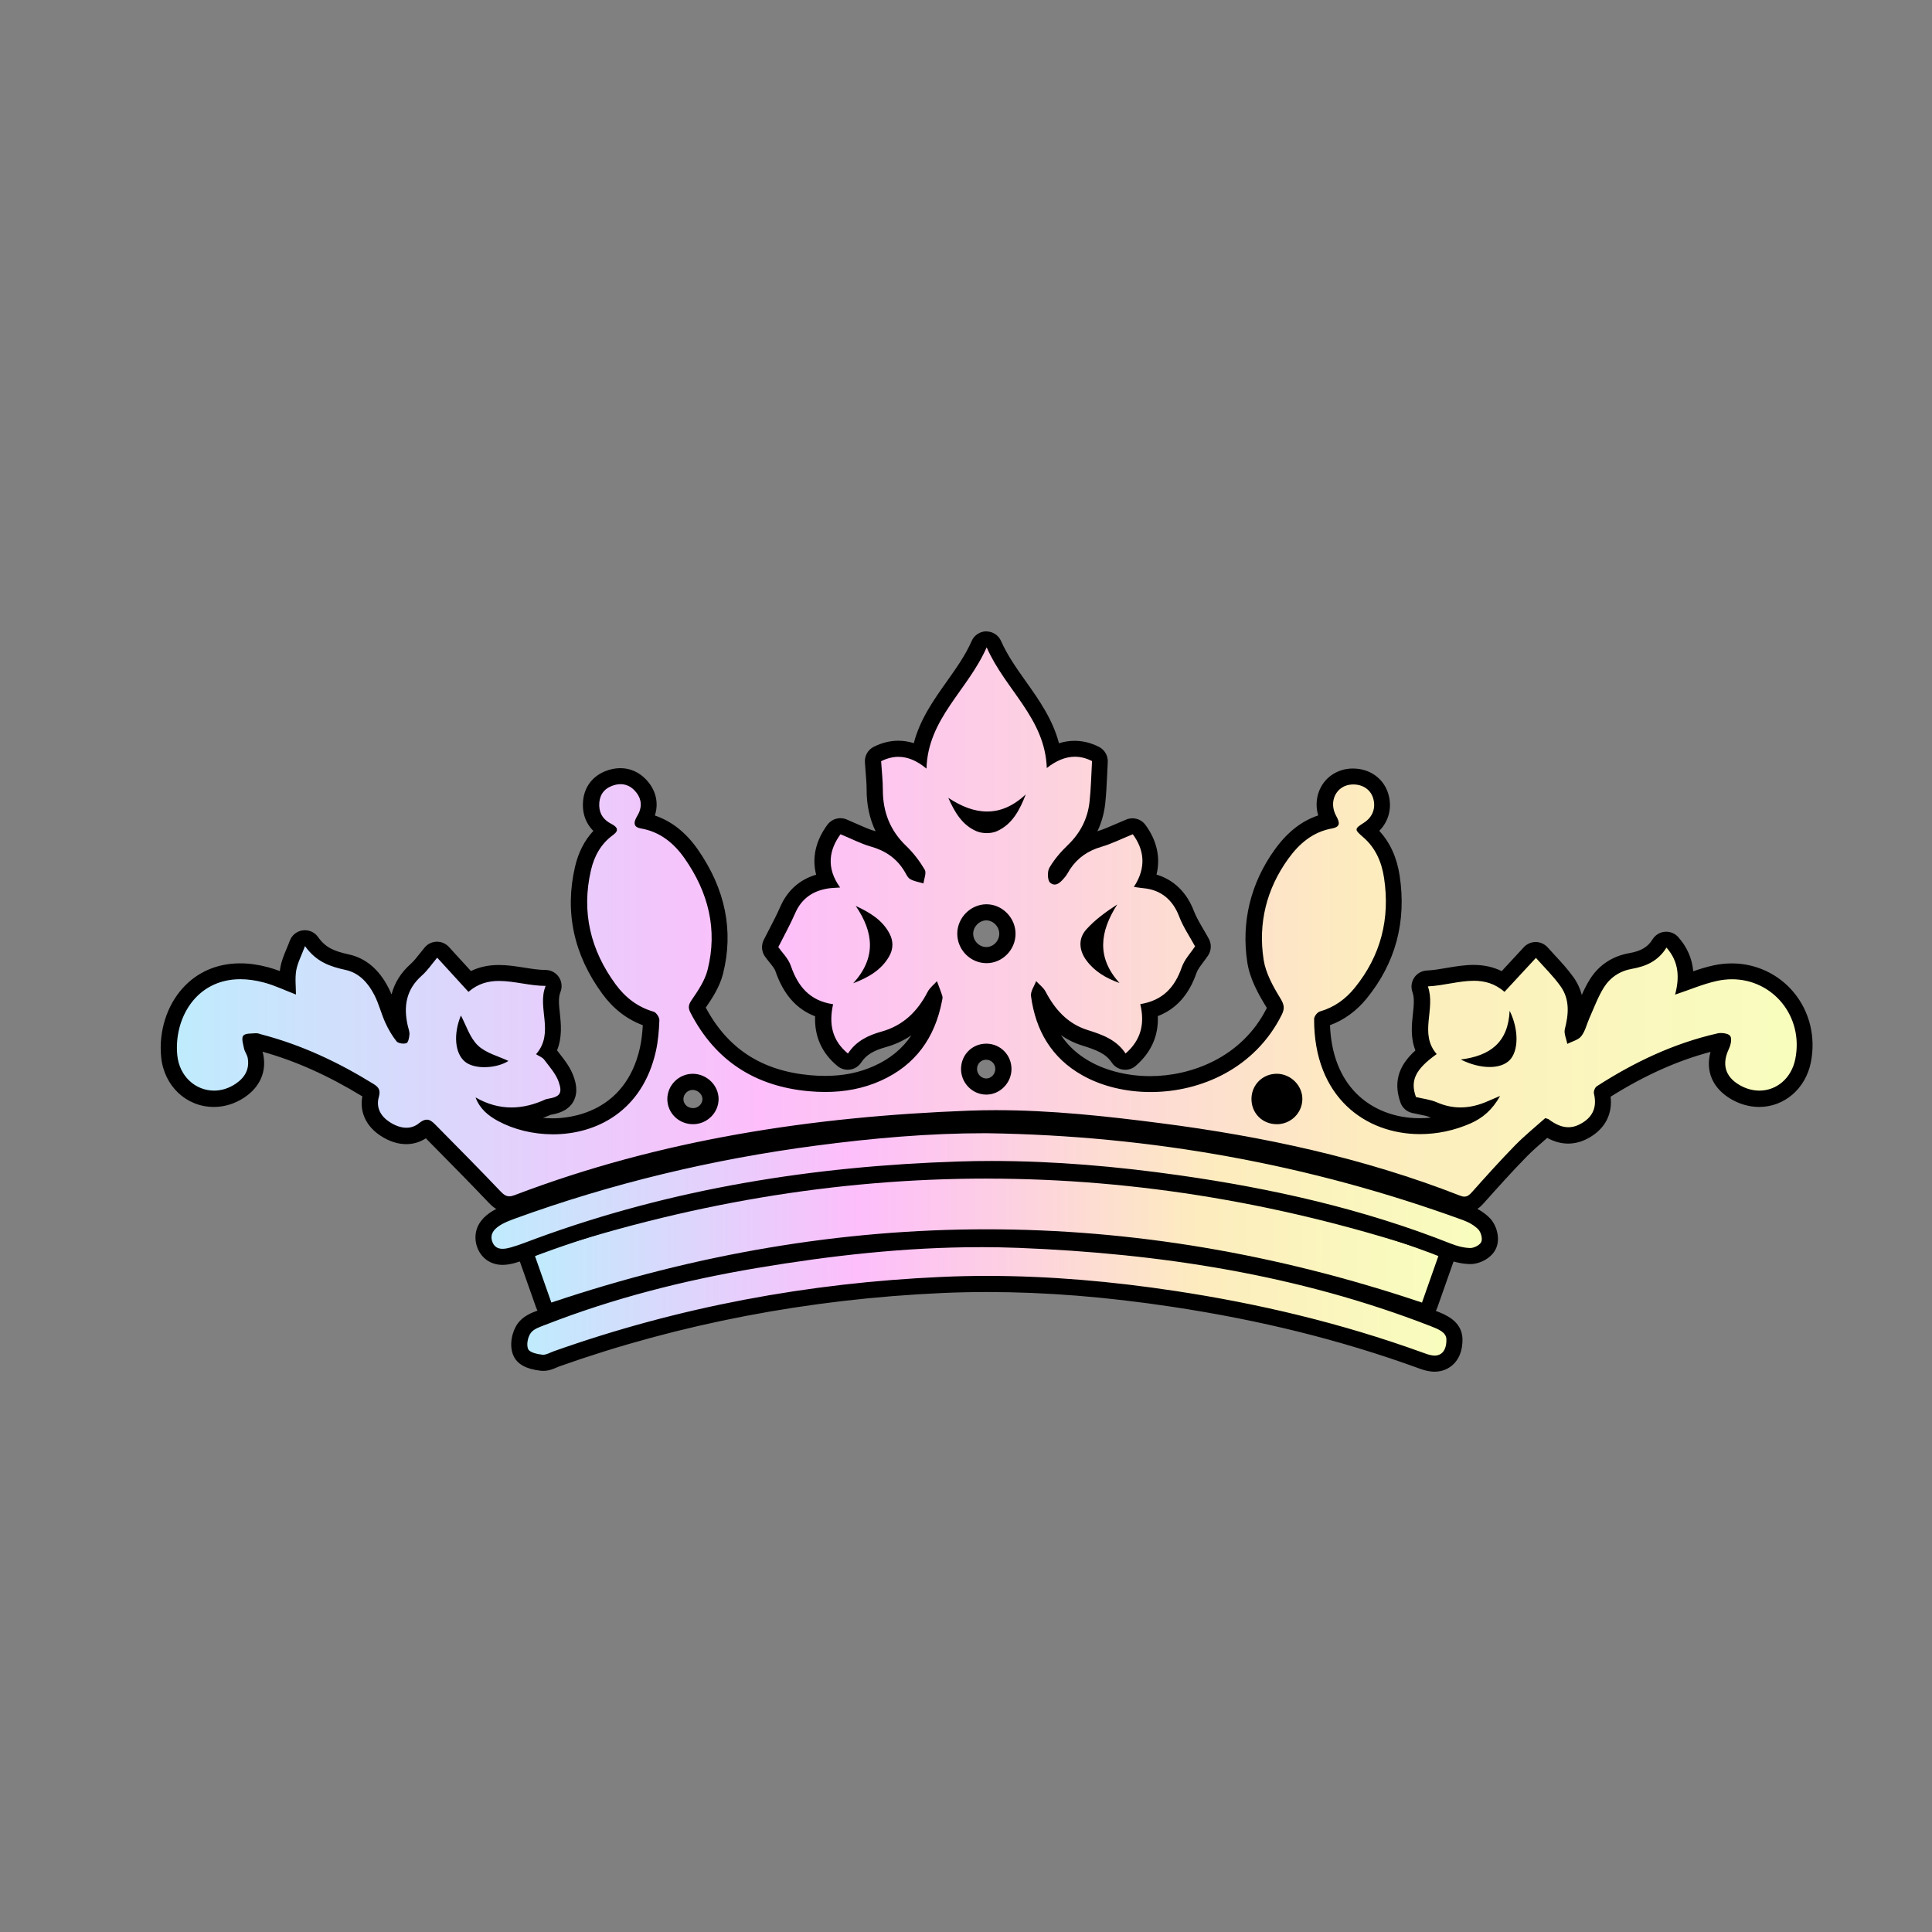 <?xml version="1.0" encoding="UTF-8"?><svg id="Layer_1" xmlns="http://www.w3.org/2000/svg" xmlns:xlink="http://www.w3.org/1999/xlink" viewBox="0 0 600 600"><rect x="0" y="0" width="600" height="600" fill="#808080" stroke="none"/><defs><style>.cls-1{fill:url(#linear-gradient-2);}.cls-2{fill:url(#linear-gradient-3);}.cls-3{fill:url(#linear-gradient);}.cls-4{fill:url(#linear-gradient-4);}</style><linearGradient id="linear-gradient" x1="52.48" y1="286.35" x2="560.49" y2="286.35" gradientUnits="userSpaceOnUse"><stop offset="0" stop-color="#beecfd"/><stop offset=".36" stop-color="#fdbefb"/><stop offset=".51" stop-color="#fdcee4"/><stop offset=".73" stop-color="#fdecbe"/><stop offset="1" stop-color="#f8febe"/></linearGradient><linearGradient id="linear-gradient-2" x1="163.49" y1="385.28" x2="449.35" y2="385.28" xlink:href="#linear-gradient"/><linearGradient id="linear-gradient-3" x1="161.28" y1="404.14" x2="451.7" y2="404.14" xlink:href="#linear-gradient"/><linearGradient id="linear-gradient-4" x1="150.15" y1="369.89" x2="462.7" y2="369.89" xlink:href="#linear-gradient"/></defs><g><path class="cls-3" d="m454.81,374.15c-.72,0-1.47-.16-2.29-.48-26.8-10.49-57.02-17.8-92.39-22.35-16.2-2.09-33.57-4.02-50.84-4.02-2.83,0-5.64.05-8.36.15-53.68,2.03-99.54,10.56-140.18,26.07-.92.35-1.75.52-2.54.52-2.07,0-3.45-1.15-4.64-2.4-5.4-5.68-11.01-11.37-16.43-16.86l-3.76-3.81c-.49-.5-.74-.66-.84-.72-.1.04-.35.15-.78.5-1.62,1.33-3.48,2-5.53,2s-4.31-.72-6.53-2.14c-3.99-2.57-5.62-6.42-4.45-10.58.14-.5.13-.72.13-.76,0,0,0,0,0,0-.02,0-.17-.17-.67-.47-11.62-7.18-22.74-12.11-34-15.07-.2-.05-.41-.12-.61-.18-.14-.05-.35-.11-.46-.13-.33.03-.69.04-1.05.05-.2,0-.45.02-.69.03.06.32.14.65.2.89.06.27.12.53.18.78.04.17.2.51.35.81.28.57.64,1.28.79,2.14.78,4.27-.89,7.92-4.82,10.56-2.48,1.66-5.27,2.54-8.09,2.54-7.29,0-13.14-5.57-13.9-13.25-.72-7.21,1.56-14.5,6.08-19.49,4.06-4.48,9.59-6.85,16-6.85,2.54,0,5.23.38,7.99,1.12,2.31.62,4.51,1.51,6.64,2.39-.03-1.36,0-2.75.25-4.16.32-1.86,1.04-3.58,1.79-5.4.34-.81.7-1.67,1.05-2.62.32-.87,1.1-1.49,2.02-1.6.11-.01.21-.02.32-.02.81,0,1.57.39,2.04,1.06,3.07,4.34,6.86,5.48,11.12,6.42,4.47.99,8.05,4.08,10.64,9.18.82,1.62,1.42,3.3,1.99,4.93.45,1.28.88,2.48,1.4,3.63.81,1.79,1.73,3.37,2.72,4.71,0-.05,0-.11.01-.16.01-.21-.13-.71-.24-1.12-.09-.31-.17-.62-.24-.92-1.7-7.48-.03-13.33,5.12-17.9,1.11-.99,2.08-2.21,3.1-3.51.49-.63.98-1.25,1.48-1.84.46-.55,1.14-.87,1.86-.88.02,0,.03,0,.05,0,.7,0,1.37.29,1.84.81l8.18,8.95c2.65-1.72,5.63-2.53,9.2-2.53,2.51,0,5.03.4,7.47.79,2.32.37,4.71.75,6.99.76.83,0,1.61.42,2.07,1.11.46.69.55,1.57.24,2.34-.93,2.28-.64,4.93-.34,7.73.4,3.69.85,7.79-1.37,11.78.33.26.66.57.94.95.33.43.66.87,1,1.3,1.49,1.9,3.02,3.87,3.86,6.27.59,1.7,1.13,3.89.04,5.74-1.1,1.86-3.26,2.46-5.42,2.83,0,0-.14.02-.14.02-3.92,1.77-7.79,2.67-11.51,2.67-.75,0-1.49-.04-2.23-.11,4.42,2.23,9.76,3.44,15.12,3.44,5.66,0,24.52-1.72,29.51-23.8.71-3.12.93-6.45,1.03-9.04-.05-.13-.17-.31-.26-.42-5.11-1.55-9.43-4.69-12.84-9.34-8.45-11.53-11.17-24.13-8.08-37.44,1.17-5.06,3.58-9.06,7.15-11.91-3.71-2.15-4.58-5.28-4.63-7.58-.09-3.96,1.77-6.94,5.24-8.39,1.3-.54,2.6-.82,3.87-.82,2.33,0,4.46.94,6.15,2.71,2.68,2.8,3.34,6.24,1.85,9.67-.2.47-.44.88-.65,1.24-.05.08-.09.16-.14.24,5.83,1.14,10.8,4.6,14.78,10.29,8.16,11.68,10.67,24.01,7.47,36.64-.97,3.83-3.37,7.32-5.3,10.12-.42.61-.44.81-.44.81,0,0,0,.14.2.52,7.22,14.06,18.58,21.62,34.74,23.1,1.68.15,3.33.23,4.92.23,6.03,0,11.37-1.09,16.31-3.32,9.62-4.35,15.34-11.83,17.49-22.87l.06-.27c.02-.09.04-.19.06-.29-.03-.1-.06-.2-.1-.29-3.7,6.98-8.83,11.3-15.67,13.21-4.48,1.25-7.17,2.98-9,5.78-.39.59-1.01,1-1.72,1.1-.12.02-.25.03-.38.03-.58,0-1.14-.2-1.59-.57-4.75-3.91-6.69-8.93-5.9-15.3-6.09-1.64-10.12-5.84-12.6-13.03-.43-1.25-1.45-2.51-2.36-3.62-.45-.56-.88-1.08-1.25-1.61-.52-.75-.59-1.73-.18-2.55.55-1.09,1.11-2.17,1.67-3.25,1.26-2.42,2.45-4.71,3.49-7.1,2.25-5.19,6.33-8.29,12.14-9.2-2.31-5.26-1.56-10.68,2.25-15.85.48-.66,1.24-1.02,2.01-1.02.32,0,.65.06.96.19,1.11.46,2.16.93,3.19,1.39,2.07.92,4.03,1.8,5.97,2.35,5.3,1.5,9.17,4.35,11.83,8.7.15.24.29.49.43.75.17.31.42.76.57.93.26.14.56.26.9.36,0-.04.01-.09.01-.12-1.55-2.57-3.29-4.79-5.19-6.61-5.41-5.18-8.03-11.49-8.02-19.28,0-1.78-.15-3.64-.31-5.6-.08-.99-.16-2.01-.23-3.09-.06-1,.48-1.95,1.38-2.4,2.15-1.08,4.34-1.62,6.49-1.62s4.45.58,6.64,1.74c1.41-8.41,6.02-14.91,10.51-21.23,2.9-4.08,5.89-8.31,7.95-12.98.4-.91,1.3-1.49,2.29-1.49s1.89.59,2.29,1.49c2.05,4.66,5.04,8.88,7.94,12.97,4.48,6.32,9.09,12.82,10.51,21.2,2.22-1.13,4.45-1.7,6.66-1.7s4.34.55,6.46,1.62c.88.45,1.42,1.38,1.36,2.37-.08,1.34-.14,2.66-.2,3.97-.14,3.01-.26,5.86-.58,8.77-.64,5.79-3.16,10.84-7.52,15.01-2.25,2.16-4.03,4.34-5.28,6.49-.09.19-.13.62-.12,1.03.31-.32.66-.73.89-1,.28-.33.52-.75.77-1.18.2-.34.4-.68.62-1.01,2.62-3.97,6.26-6.58,11.12-8,2.03-.59,4.07-1.48,6.24-2.42,1.06-.46,2.14-.93,3.28-1.39.31-.12.63-.18.94-.18.78,0,1.53.36,2.01,1.02,3.73,5.06,4.47,10.47,2.23,15.83,5.91.77,10.23,4.34,12.51,10.35.78,2.04,1.92,3.99,3.13,6.05.56.96,1.12,1.92,1.65,2.89.44.81.4,1.79-.11,2.56-.44.67-.94,1.33-1.42,1.97-.98,1.3-1.99,2.64-2.45,3.98-2.32,6.71-6.37,10.84-12.35,12.53.8,6.1-1.15,11.24-5.82,15.3-.46.4-1.04.61-1.64.61-.11,0-.23,0-.34-.02-.71-.1-1.35-.5-1.75-1.1-2.32-3.52-5.93-4.86-10.4-6.26-6.1-1.9-10.66-5.95-14.33-12.71,1.51,10.25,6.31,17.53,14.66,22.21,5.58,3.13,12.66,4.85,19.93,4.85,13.14,0,30.14-5.93,38.46-22.58.52-1.03.58-1.28-.35-2.81-2.44-3.97-4.79-8.28-5.49-12.85-1.84-12,.88-23.15,8.07-33.14,4.22-5.86,9.1-9.27,14.9-10.4-.04-.07-.08-.15-.13-.24-1.64-2.97-1.72-6.38-.21-9.13,1.43-2.6,4.01-4.19,7.08-4.37.21-.01.42-.02.63-.02,4.06,0,7.41,2.34,8.53,5.97,1.28,4.13-.2,8.16-3.87,10.51-.09.06-.2.13-.32.2.14.12.26.23.37.32,4,3.46,6.38,8.08,7.3,14.14,2.05,13.57-1.2,25.73-9.67,36.14-3.24,3.99-7.22,6.7-11.82,8.07-.07.07-.15.17-.2.25.02,10.23,3.1,18.72,8.93,24.56,5.42,5.44,13.05,8.43,21.46,8.43,4.99,0,10.07-1.08,14.7-3.13.27-.12.53-.24.78-.37-.97.14-1.94.21-2.91.21-2.82,0-5.63-.6-8.36-1.79-1.1-.48-2.43-.75-3.83-1.03-.74-.15-1.48-.3-2.23-.48-.81-.2-1.47-.79-1.76-1.58-2.33-6.45.31-10.71,5.35-14.73-2.22-3.92-1.78-8.03-1.38-11.72.3-2.83.59-5.5-.27-7.91-.27-.75-.17-1.57.27-2.23.44-.66,1.17-1.07,1.96-1.11,2.14-.1,4.35-.48,6.48-.84,2.58-.44,5.25-.89,7.89-.89,3.58,0,6.57.83,9.24,2.58l8.23-8.89c.47-.51,1.14-.8,1.83-.8h.03c.71,0,1.38.32,1.84.85.72.81,1.48,1.64,2.25,2.47,1.89,2.04,3.84,4.14,5.55,6.53,3.7,5.17,2.87,10.94,1.73,15.39-.02.1,0,.28.03.5.31-.16.57-.31.68-.46.58-.73.98-1.84,1.4-3.01.25-.7.51-1.42.84-2.14.38-.85.74-1.7,1.11-2.56,1-2.36,2.03-4.79,3.43-7.06,2.36-3.83,6.02-6.28,10.58-7.08,4.4-.78,7.07-2.4,8.94-5.43.42-.67,1.13-1.11,1.92-1.18.07,0,.14,0,.21,0,.71,0,1.4.31,1.88.85,3.71,4.21,4.37,8.68,4.03,12.48.05-.02.11-.04.16-.06,3.06-1.11,5.95-2.16,9.04-2.84,1.74-.38,3.51-.58,5.24-.58,6.79,0,13.13,2.99,17.41,8.19,4.39,5.34,6.1,12.45,4.71,19.5-1.4,7.11-6.87,11.88-13.61,11.88-2.52,0-5.08-.71-7.41-2.07-5.57-3.23-7.14-8.49-4.33-14.45.21-.44.35-.94.42-1.33-.17-.03-.38-.05-.59-.05-.27,0-.43.03-.47.04-12.12,2.74-24.06,7.95-36.5,15.94,1.11,5-.57,9.02-4.87,11.61-1.86,1.13-3.68,1.67-5.56,1.67-2.2,0-4.43-.77-6.77-2.36-.53.46-1.07.93-1.61,1.4-2.14,1.85-4.35,3.76-6.35,5.81-4.55,4.65-8.92,9.51-13.36,14.5-.97,1.09-2.23,2.2-4.19,2.2Zm-58.26-38.21c-2.95,0-5.3,2.3-5.34,5.23-.02,1.5.51,2.87,1.49,3.87.99,1,2.36,1.56,3.88,1.56,2.93,0,5.37-2.34,5.44-5.23.03-1.37-.51-2.7-1.53-3.74-1.05-1.08-2.48-1.69-3.93-1.69h0Zm-181.42,0c-2.88.04-5.32,2.49-5.32,5.34,0,2.98,2.4,5.31,5.47,5.31,2.99-.04,5.44-2.47,5.44-5.31,0-2.85-2.58-5.34-5.52-5.34h-.08Zm91.21-9.36c-2.99,0-5.34,2.36-5.34,5.38,0,2.93,2.35,5.37,5.24,5.44h.12c2.88,0,5.31-2.5,5.31-5.46,0-2.96-2.3-5.32-5.23-5.37h-.1Zm-162.13-3.43c.11,2.04.74,3.72,1.87,4.63.83.67,2.39,1.07,4.2,1.11-1.27-.65-2.5-1.43-3.56-2.44-1.01-.97-1.83-2.11-2.52-3.3Zm324.22.85c-1.34,2-3.14,3.6-5.41,4.83,1.79-.06,3.26-.55,4.06-1.36.7-.71,1.17-1.94,1.34-3.47Zm-196.53-35.9c1.03,3.56,1.05,7,.07,10.31.81-.8,1.47-1.68,2.04-2.66.91-1.58.93-3.14.05-4.78-.59-1.09-1.3-2.04-2.15-2.88Zm68.84.66c-.53.51-1.04,1.03-1.53,1.58-2.14,2.41-.78,5.04.22,6.4.43.58.9,1.12,1.41,1.63-.89-3.06-.93-6.26-.11-9.61Zm-34.41-5.46c-3.51.05-6.49,3.07-6.51,6.6,0,1.78.68,3.46,1.95,4.74,1.25,1.26,2.9,1.95,4.63,1.95,3.59-.02,6.49-2.98,6.52-6.58.01-1.75-.71-3.48-1.98-4.76-1.25-1.26-2.86-1.95-4.53-1.95h-.08Zm-5.21-29.63c.93.92,1.98,1.65,3.21,2.16.56.23,1.34.37,2.15.37s1.59-.14,2.14-.38c1.18-.52,2.18-1.23,3.07-2.1-1.66.51-3.35.77-5.07.77s-3.62-.27-5.49-.82Z"/><path d="m306.42,201.04c5.83,13.26,18.14,22.02,18.67,37.48,2.91-2.3,5.81-3.51,8.73-3.51,1.76,0,3.53.44,5.32,1.35-.25,4.35-.32,8.5-.77,12.61-.58,5.28-2.87,9.75-6.76,13.48-2.17,2.08-4.2,4.45-5.71,7.03-.69,1.18-.61,3.95.24,4.66.49.41.96.57,1.4.57,1.24,0,2.33-1.3,3.23-2.37.6-.71,1.01-1.59,1.53-2.38,2.36-3.56,5.59-5.77,9.74-6.98,3.19-.93,6.22-2.46,9.76-3.9,3.44,4.67,4.39,10.2.33,16.36,1.24.17,2.12.32,3,.4,5.51.51,9.14,3.69,11.09,8.82,1.23,3.24,3.26,6.18,4.92,9.24-1.3,1.98-3.29,4.05-4.14,6.51-2.14,6.19-5.89,10.3-12.88,11.43,1.44,5.95.32,11.09-4.56,15.33-2.84-4.3-7.24-5.86-11.74-7.27-6.23-1.94-10.17-6.37-13.12-11.97-.66-1.25-1.93-2.17-2.92-3.24-.57,1.56-1.79,3.2-1.59,4.66,1.43,10.68,6.39,19.24,16,24.62,6.03,3.38,13.46,5.17,21.15,5.17,15.67,0,32.43-7.42,40.7-23.96,1.02-2.04.77-3.22-.46-5.23-2.25-3.67-4.51-7.76-5.15-11.92-1.74-11.32.88-21.92,7.63-31.3,3.39-4.71,7.63-8.37,13.61-9.45,2.7-.49,2.41-1.88,1.31-3.86-2.5-4.52.03-9.51,4.83-9.79.16,0,.32-.01.48-.01,2.96,0,5.34,1.61,6.14,4.21.94,3.04-.13,5.93-2.83,7.66-3.04,1.94-3.03,2.1-.23,4.52,3.85,3.33,5.72,7.74,6.46,12.62,1.92,12.7-1,24.19-9.14,34.19-2.82,3.47-6.36,6.04-10.79,7.3-.78.22-1.79,1.53-1.79,2.33-.07,24.35,16.01,35.76,32.89,35.76,5.32,0,10.71-1.13,15.71-3.34,3.66-1.62,6.7-4.11,9.17-8.52-1.74.74-2.65,1.11-3.54,1.51-2.91,1.32-5.83,2.06-8.77,2.06-2.42,0-4.87-.5-7.36-1.59-1.97-.86-4.22-1.09-6.47-1.64-1.84-5.09-.23-8.58,6.44-13.34-5.56-6.41-.22-13.99-2.74-21.02,4.9-.24,9.69-1.74,14.25-1.74,3.32,0,6.51.79,9.54,3.44,3.42-3.7,6.57-7.1,9.77-10.55,2.42,2.75,5.33,5.57,7.64,8.8,2.9,4.05,2.54,8.64,1.34,13.31-.35,1.37.48,3.05.77,4.59,1.48-.77,3.39-1.19,4.33-2.38,1.25-1.58,1.7-3.77,2.55-5.67,1.41-3.14,2.6-6.43,4.39-9.34,1.98-3.21,5-5.25,8.89-5.93,4.24-.75,8.05-2.4,10.63-6.58,3.93,4.46,4.06,9.35,2.68,14.61,4.54-1.51,8.66-3.3,12.97-4.25,1.6-.35,3.17-.52,4.7-.52,12.62,0,22.29,11.42,19.67,24.71-1.21,6.13-5.89,9.87-11.16,9.87-2.02,0-4.13-.55-6.16-1.73-4.5-2.61-5.56-6.49-3.32-11.22.57-1.2,1.01-3.15.42-4.01-.42-.61-1.71-.93-2.86-.93-.37,0-.72.03-1.02.1-13.56,3.06-25.93,8.94-37.56,16.44-.57.37-1.05,1.58-.89,2.24.96,3.99-.15,7.05-3.67,9.17-1.45.88-2.85,1.31-4.27,1.31-1.95,0-3.93-.82-6.12-2.47-.15-.12-.38-.14-1.06-.36-3,2.68-6.35,5.38-9.34,8.43-4.62,4.72-9.04,9.65-13.44,14.58-.77.87-1.42,1.37-2.32,1.37-.4,0-.85-.1-1.38-.31-29.97-11.72-61.18-18.41-92.99-22.5-16.98-2.19-34.04-4.04-51.16-4.04-2.82,0-5.63.05-8.45.16-48.26,1.83-95.59,8.91-140.98,26.23-.64.24-1.17.36-1.65.36-1.07,0-1.84-.59-2.82-1.62-6.64-6.99-13.45-13.83-20.22-20.7-.87-.88-1.66-1.48-2.6-1.48-.69,0-1.45.32-2.38,1.08-1.23,1.01-2.58,1.43-3.95,1.43-1.75,0-3.53-.69-5.17-1.75-2.8-1.8-4.32-4.5-3.39-7.8.58-2.07.03-3.01-1.64-4.04-10.86-6.72-22.29-12.11-34.68-15.36-.56-.15-1.14-.4-1.69-.4-.05,0-.1,0-.15,0-1.38.12-3.32-.04-3.95.77-.62.79-.02,2.65.26,4,.21,1,.95,1.89,1.13,2.89.64,3.52-.92,6.14-3.75,8.04-2.16,1.45-4.47,2.12-6.7,2.12-5.65,0-10.75-4.3-11.42-11-1.1-11.03,5.56-23.6,19.6-23.6,2.26,0,4.71.33,7.34,1.03,3.41.92,6.64,2.48,9.91,3.73,0-2.45-.33-5.03.09-7.48.41-2.34,1.6-4.55,2.73-7.57,3.53,4.99,7.9,6.38,12.63,7.42,4.26.94,7.05,4.12,8.95,7.87,1.37,2.69,2.09,5.7,3.34,8.46.94,2.06,2.09,4.07,3.5,5.83.37.46,1.3.71,2.13.71.35,0,.68-.05.94-.14.59-.22.87-1.75.94-2.71.06-.9-.33-1.84-.54-2.76-1.35-5.94-.49-11.19,4.34-15.47,1.85-1.64,3.27-3.78,4.82-5.61,3.09,3.38,6.27,6.86,9.71,10.62,3.01-2.62,6.2-3.39,9.51-3.39,4.66,0,9.55,1.53,14.46,1.54-2.78,6.8,2.87,14.49-2.98,21.22.9.58,1.96.94,2.52,1.68,1.65,2.21,3.63,4.38,4.51,6.9,1.27,3.65.33,4.64-3.44,5.28-.21.04-.42.06-.61.15-3.55,1.63-7.09,2.52-10.62,2.52-3.72,0-7.43-.98-11.15-3.12,1.34,3.59,3.99,5.71,6.99,7.33,4.84,2.62,10.87,4.13,17.05,4.13,13.52,0,27.76-7.21,31.95-25.75.71-3.15.97-6.44,1.1-9.67.04-.89-.97-2.43-1.79-2.66-4.99-1.44-8.83-4.45-11.8-8.5-7.79-10.63-10.67-22.41-7.67-35.4,1.02-4.4,3.1-8.24,6.87-10.97,2.03-1.47,1.26-2.53-.5-3.44-2.32-1.2-3.73-2.97-3.79-5.7-.07-2.83,1.14-4.95,3.71-6.02.98-.41,1.96-.63,2.9-.63,1.57,0,3.07.6,4.35,1.94,1.9,1.98,2.5,4.33,1.36,6.95-.25.57-.61,1.1-.89,1.66-.84,1.67-.56,2.84,1.46,3.19,5.99,1.02,10.34,4.59,13.66,9.36,7.32,10.47,10.28,22.03,7.09,34.6-.84,3.32-2.95,6.43-4.93,9.32-1.02,1.47-1.15,2.43-.4,3.89,7.7,15,20.14,22.93,36.74,24.44,1.72.16,3.44.24,5.14.24,5.94,0,11.76-1.02,17.34-3.54,10.71-4.85,16.7-13.31,18.91-24.67.1-.51.27-1.1.12-1.56-.49-1.57-1.11-3.09-1.68-4.64-.98,1.1-2.23,2.05-2.89,3.32-3.13,6.07-7.58,10.46-14.33,12.34-4.08,1.14-7.87,2.9-10.42,6.82-4.98-4.1-5.96-9.26-4.61-15.32-7.24-1.06-10.92-5.53-13.11-11.89-.81-2.35-2.83-4.29-3.91-5.85,1.76-3.51,3.68-6.92,5.22-10.48,2-4.61,5.49-6.99,10.29-7.74,1.02-.16,2.06-.17,3.69-.29-4.46-6.18-3.36-11.79.13-16.54,3.43,1.42,6.34,2.95,9.43,3.83,4.48,1.27,7.96,3.63,10.38,7.6.54.89,1.01,2.04,1.83,2.51,1.22.7,2.73.91,4.12,1.33.17-1.44.98-3.27.39-4.26-1.58-2.67-3.52-5.23-5.76-7.37-5.03-4.82-7.26-10.61-7.25-17.47,0-2.79-.33-5.58-.54-8.85,1.77-.88,3.56-1.36,5.37-1.36,2.82,0,5.71,1.14,8.72,3.66.44-15.56,12.8-24.29,18.67-37.63m12.17,45.63c-3.95,3.69-7.93,5.32-11.99,5.32s-7.96-1.54-12.08-4.25c1.95,4.39,4.31,8.51,8.84,10.4.89.37,2,.56,3.11.56s2.26-.2,3.15-.6c4.81-2.14,7.1-6.61,8.97-11.44m-12.2,52.43s.04,0,.06,0c4.88-.03,8.92-4.12,8.96-9.06.04-5-4.11-9.23-9.01-9.23-.04,0-.08,0-.12,0-4.87.07-8.94,4.19-8.97,9.09-.03,5.04,4.09,9.2,9.08,9.2m40.61-18.23c-3.61,2.35-6.98,4.79-9.67,7.82-2.52,2.84-2.2,6.46.08,9.54,2.55,3.45,6.1,5.54,10.29,7.03-7.19-7.94-6.11-15.93-.71-24.39m-81.98,24.47c4.65-1.79,8.67-4.05,11.13-8.32,1.35-2.34,1.37-4.82.08-7.21-2.28-4.24-6.21-6.51-10.44-8.49,5.65,8.28,6.37,16.16-.78,24.02m197.63,26.01c2.63,0,4.84-.72,6.21-2.11,2.76-2.79,2.97-9.36.02-15.36-.47,9.93-6.15,14.01-15.19,15.14,3.13,1.57,6.27,2.33,8.97,2.33m-312.14.05c2.64,0,5.44-.67,7.43-1.93-3.1-1.49-7-2.42-9.5-4.82-2.51-2.41-3.64-6.26-5.27-9.3-2.37,5.78-1.92,11.78,1.33,14.4,1.4,1.12,3.63,1.66,6.01,1.66m155.84,8.51c4.23,0,7.81-3.62,7.81-7.95,0-4.32-3.39-7.79-7.69-7.87-.05,0-.1,0-.14,0-4.38,0-7.84,3.46-7.84,7.88,0,4.28,3.44,7.84,7.68,7.94.06,0,.12,0,.18,0m90.21,9.2c4.29,0,7.83-3.41,7.93-7.67.11-4.29-3.58-8-7.96-8h0c-4.33,0-7.78,3.38-7.84,7.7-.07,4.5,3.35,7.96,7.86,7.96,0,0,0,0,0,0m-181.29,0s.08,0,.12,0c4.3-.06,7.82-3.58,7.82-7.81,0-4.26-3.68-7.84-8.02-7.84-.04,0-.08,0-.12,0-4.27.06-7.78,3.6-7.78,7.84,0,4.35,3.55,7.81,7.97,7.81m91.13-153.06c-1.98,0-3.78,1.17-4.58,2.99-1.95,4.44-4.75,8.38-7.7,12.54-4.11,5.8-8.33,11.74-10.28,19.2-1.59-.51-3.2-.76-4.82-.76-2.55,0-5.11.63-7.61,1.89-1.8.9-2.88,2.79-2.75,4.8.07,1.09.15,2.12.23,3.12.16,2,.3,3.72.3,5.4,0,4.73.92,9.04,2.79,12.91-.05-.01-.09-.03-.14-.04-1.77-.5-3.55-1.3-5.63-2.22-1.03-.46-2.1-.94-3.26-1.42-.62-.26-1.27-.38-1.91-.38-1.55,0-3.06.73-4.03,2.04-3.67,4.98-4.84,10.31-3.5,15.51-5.19,1.54-8.94,4.91-11.17,10.03-1,2.3-2.17,4.55-3.41,6.94-.57,1.09-1.14,2.18-1.69,3.29-.82,1.63-.69,3.59.35,5.09.42.61.9,1.2,1.36,1.77.77.95,1.65,2.03,1.93,2.86,2.46,7.16,6.51,11.78,12.31,13.99-.24,6.26,2.09,11.45,6.96,15.46.9.74,2.03,1.14,3.18,1.14.25,0,.5-.02.76-.06,1.41-.21,2.65-1.02,3.43-2.21,1.49-2.28,3.69-3.65,7.58-4.74,2.95-.82,5.6-2.05,7.99-3.69-2.76,4.13-6.58,7.28-11.53,9.51-4.61,2.09-9.61,3.1-15.28,3.1-1.51,0-3.08-.07-4.69-.22-14.95-1.37-25.54-8.23-32.35-20.99,1.98-2.88,4.31-6.41,5.34-10.45,3.39-13.37.75-26.39-7.84-38.69-3.66-5.24-8.13-8.77-13.31-10.51,1.28-3.98.3-8.02-2.78-11.23-2.18-2.28-4.93-3.48-7.96-3.48-1.59,0-3.22.34-4.83,1.01-4.43,1.85-6.9,5.77-6.78,10.76.05,2.29.73,5.24,3.25,7.71-2.75,2.95-4.67,6.69-5.7,11.15-3.26,14.05-.4,27.34,8.5,39.48,3.38,4.62,7.6,7.88,12.55,9.72-.13,2.19-.37,4.71-.9,7.06-4.58,20.28-21.88,21.86-27.07,21.86-1.02,0-2.03-.05-3.04-.14.79-.29,1.59-.6,2.39-.96,1.78-.31,5.21-.98,6.99-3.99,1.82-3.09.62-6.54.17-7.83-.97-2.79-2.71-5.02-4.25-6.99-.31-.4-.62-.8-.92-1.2,1.67-4.16,1.22-8.3.87-11.56-.28-2.59-.52-4.82.17-6.52.63-1.54.45-3.29-.47-4.67-.92-1.38-2.48-2.21-4.14-2.22-2.09,0-4.28-.36-6.61-.72-2.54-.4-5.16-.82-7.87-.82-3.23,0-6.1.62-8.69,1.88l-6.84-7.48c-.95-1.04-2.29-1.63-3.69-1.63-.03,0-.06,0-.1,0-1.44.03-2.79.67-3.72,1.77-.54.64-1.05,1.29-1.54,1.91-.95,1.21-1.85,2.35-2.79,3.19-3.05,2.71-5.05,5.89-5.98,9.5-.27-.64-.56-1.28-.88-1.92-2.94-5.8-7.09-9.33-12.33-10.49-4.65-1.03-7.27-2.1-9.62-5.42-.94-1.34-2.47-2.11-4.08-2.11-.21,0-.43.01-.64.04-1.84.24-3.39,1.47-4.04,3.21-.33.89-.68,1.73-1.02,2.54-.81,1.95-1.58,3.79-1.95,5.93-.06.32-.1.64-.14.96-1.17-.44-2.38-.84-3.64-1.18-2.98-.8-5.88-1.21-8.64-1.21-7.13,0-13.31,2.65-17.85,7.67-4.99,5.51-7.5,13.52-6.72,21.42.89,8.99,7.79,15.51,16.39,15.51,3.31,0,6.59-1.02,9.48-2.96,4.75-3.19,6.84-7.83,5.89-13.08-.07-.4-.17-.78-.29-1.12,10.25,2.86,20.42,7.41,31.01,13.88-.91,4.82,1.19,9.35,5.76,12.29,2.62,1.69,5.27,2.54,7.88,2.54,2.18,0,4.26-.62,6.08-1.81,1.01,1.02,2.02,2.05,3.03,3.07,5.42,5.49,11.03,11.17,16.41,16.84.9.95,3.01,3.17,6.45,3.17,1.1,0,2.22-.23,3.43-.69,40.39-15.41,85.98-23.89,139.39-25.91,2.69-.1,5.46-.15,8.26-.15,17.13,0,34.41,1.92,50.53,4,35.17,4.53,65.19,11.79,91.8,22.2,1.12.44,2.16.65,3.2.65,3.34,0,5.31-2.21,6.05-3.04,4.42-4.96,8.76-9.79,13.28-14.41,1.93-1.97,4.1-3.85,6.21-5.67.08-.06.15-.13.22-.19,2.19,1.19,4.34,1.77,6.51,1.77,2.32,0,4.62-.68,6.86-2.03,4.72-2.85,6.91-7.25,6.31-12.53,10.56-6.63,20.76-11.2,31.03-13.92-1.63,5.99.66,11.35,6.44,14.7,2.71,1.57,5.71,2.4,8.67,2.4,7.84,0,14.45-5.71,16.06-13.9,1.54-7.79-.37-15.65-5.23-21.57-4.76-5.79-11.81-9.11-19.34-9.11-1.92,0-3.86.21-5.78.64-2.12.47-4.18,1.11-6.19,1.8-.35-3.98-1.89-7.48-4.63-10.59-.95-1.08-2.32-1.69-3.75-1.69-.14,0-.28,0-.43.02-1.58.13-3,1.01-3.83,2.36-1.47,2.39-3.57,3.63-7.24,4.28-5.29.93-9.54,3.78-12.28,8.23-.96,1.55-1.74,3.14-2.45,4.73-.48-1.85-1.31-3.71-2.61-5.53-1.8-2.51-3.81-4.68-5.75-6.77-.78-.84-1.52-1.64-2.21-2.42-.94-1.06-2.28-1.68-3.69-1.7-.02,0-.04,0-.06,0-1.39,0-2.72.58-3.67,1.6l-6.88,7.44c-2.61-1.29-5.51-1.93-8.75-1.93-2.85,0-5.63.47-8.31.93-2.16.37-4.2.72-6.19.81-1.58.08-3.04.9-3.92,2.22-.88,1.32-1.08,2.97-.55,4.47.67,1.87.43,4.16.14,6.8-.36,3.38-.79,7.35.78,11.33-4.3,3.88-7.26,8.91-4.62,16.23.57,1.58,1.89,2.76,3.51,3.16.82.2,1.59.35,2.34.5,1.32.26,2.47.49,3.32.87.08.04.17.07.25.11-1.15.12-2.31.18-3.46.18-7.75,0-14.74-2.73-19.69-7.7-5.04-5.06-7.85-12.36-8.17-21.19,4.41-1.63,8.25-4.43,11.43-8.35,8.93-10.99,12.36-23.8,10.2-38.09-.85-5.63-2.98-10.3-6.33-13.91,3-3.03,4.09-7.35,2.76-11.63-1.46-4.7-5.74-7.73-10.92-7.73-.26,0-.52,0-.78.02-3.89.23-7.3,2.34-9.13,5.66-1.48,2.69-1.78,5.87-.9,8.89-5.17,1.72-9.61,5.21-13.5,10.62-7.49,10.4-10.43,22.49-8.52,34.98.77,5.01,3.26,9.58,5.83,13.78.1.17.18.3.24.41-7.82,15.61-23.83,21.17-36.21,21.17-6.85,0-13.5-1.61-18.71-4.53-3.8-2.13-6.79-4.85-9.01-8.21,2.05,1.43,4.28,2.52,6.71,3.27,4.13,1.29,7.19,2.42,9.06,5.25.79,1.2,2.07,2,3.49,2.2.23.03.45.05.68.05,1.2,0,2.36-.43,3.28-1.23,4.82-4.19,7.12-9.37,6.85-15.44,5.73-2.21,9.69-6.66,12.04-13.47.34-.97,1.23-2.15,2.09-3.3.51-.67,1.03-1.37,1.51-2.1,1.01-1.54,1.09-3.51.21-5.13-.55-1.02-1.13-2-1.69-2.96-1.15-1.97-2.24-3.82-2.95-5.67-2.21-5.82-6.27-9.73-11.61-11.32,1.29-5.26.14-10.57-3.45-15.45-.96-1.31-2.47-2.03-4.03-2.03-.63,0-1.27.12-1.88.37-1.18.48-2.28.96-3.34,1.42-2.07.9-3.87,1.68-5.66,2.23,1.28-2.66,2.09-5.53,2.43-8.59.33-2.99.46-6.01.6-8.93.06-1.3.12-2.61.19-3.94.11-1.98-.96-3.84-2.72-4.74-2.47-1.26-5.02-1.89-7.59-1.89-1.62,0-3.24.25-4.84.76-1.96-7.45-6.18-13.41-10.29-19.21-2.95-4.17-5.74-8.1-7.69-12.53-.8-1.82-2.59-2.99-4.58-2.99h0Zm-.02,98.05c-1.06,0-2.08-.43-2.86-1.21-.8-.8-1.23-1.85-1.23-2.96.01-2.17,1.9-4.09,4.04-4.12h0c1.05,0,2.03.43,2.81,1.21.81.81,1.26,1.9,1.25,2.98-.02,2.21-1.85,4.08-3.99,4.1h-.03Zm-.04,40.81h-.06c-1.52-.04-2.8-1.39-2.8-2.94,0-1.64,1.22-2.88,2.84-2.88h.06c1.56.03,2.78,1.29,2.78,2.87,0,1.58-1.31,2.96-2.81,2.96h0Zm-91.07,9.2c-.83,0-1.59-.3-2.15-.85-.38-.37-.82-1.01-.82-1.96,0-1.52,1.31-2.82,2.85-2.84h0c1.62,0,3.06,1.36,3.06,2.85,0,1.5-1.32,2.79-2.89,2.81h-.05Z"/></g><g><path class="cls-1" d="m441.61,407.03c-.26,0-.53-.04-.8-.13-44.62-15.01-89.82-22.62-134.36-22.62s-89.76,7.61-134.42,22.62c-.26.09-.53.13-.8.13-1.03,0-2-.64-2.36-1.67l-5.24-14.87c-.22-.63-.18-1.33.11-1.93.29-.6.82-1.06,1.45-1.27,46.89-15.77,94.4-23.76,141.21-23.76s94.33,7.99,141.24,23.76c.63.21,1.16.67,1.45,1.27.29.6.33,1.3.11,1.93l-5.24,14.87c-.36,1.03-1.33,1.67-2.36,1.67Z"/><path d="m306.41,366.03c46.78,0,93.56,7.87,140.44,23.63-1.9,5.41-3.59,10.2-5.24,14.87-45.08-15.17-90.12-22.76-135.16-22.76s-90.09,7.58-135.22,22.75c-1.67-4.72-3.33-9.45-5.24-14.87,46.84-15.75,93.63-23.63,140.42-23.63m0-5c-47.08,0-94.86,8.04-142.01,23.89-1.27.43-2.31,1.34-2.9,2.55-.59,1.2-.67,2.59-.22,3.85l2.97,8.41,2.28,6.45c.72,2.05,2.65,3.34,4.72,3.34.53,0,1.07-.08,1.59-.26,44.41-14.92,89.36-22.49,133.63-22.49s89.2,7.57,133.56,22.49c.53.18,1.07.26,1.59.26,2.06,0,3.99-1.29,4.72-3.34l5.24-14.87c.44-1.26.36-2.65-.22-3.85s-1.63-2.12-2.9-2.55c-47.17-15.85-94.95-23.89-142.03-23.89h0Z"/></g><g><path class="cls-2" d="m445.53,423.48c-.32,0-.65-.02-.99-.07-1.25-.17-2.4-.59-3.42-.96l-.4-.15c-23.77-8.59-48.73-14.79-76.3-18.95-20.58-3.11-39.49-4.62-57.8-4.62-4.75,0-9.52.11-14.17.31-41.72,1.87-81.96,9.59-119.6,22.93-.28.1-.57.23-.85.35-.91.4-2.03.89-3.29.89-.18,0-.36,0-.54-.03-3.51-.4-5.67-1.49-6.43-3.24-1.02-2.35-.24-5.66,1.11-7.5,1.25-1.71,3.35-2.5,5.04-3.14l.64-.25c20.04-7.82,41.63-13.62,65.98-17.73,26.08-4.4,48.96-6.53,69.96-6.53,4.03,0,8.07.08,12,.23,49.33,1.96,91.45,9.96,128.76,24.47,2.49.97,6.24,2.43,6.46,6.17.1,3.3-.99,5.12-1.92,6.08-1.1,1.13-2.56,1.73-4.24,1.73Z"/><path d="m304.47,387.31c3.96,0,7.93.08,11.9.23,43.82,1.74,86.8,8.3,127.95,24.31,2.4.93,4.75,1.9,4.87,3.98.1,3.41-1.38,5.16-3.67,5.16-.21,0-.43-.02-.66-.05-1.13-.15-2.22-.59-3.3-.98-24.93-9.01-50.58-15.12-76.77-19.07-19.31-2.92-38.69-4.64-58.17-4.65-4.76,0-9.52.1-14.29.32-41.22,1.85-81.39,9.27-120.32,23.07-1.1.39-2.25,1.1-3.31,1.1-.09,0-.17,0-.26-.01-1.59-.18-3.96-.69-4.42-1.75-.59-1.35-.11-3.75.83-5.03.94-1.28,2.94-1.89,4.58-2.53,21.18-8.27,43.11-13.82,65.49-17.59,23.03-3.88,46.21-6.5,69.54-6.5m0-5v5-5c-21.14,0-44.16,2.15-70.37,6.57-24.53,4.14-46.27,9.98-66.48,17.87-.2.08-.41.16-.62.23-1.89.71-4.49,1.69-6.18,4-1.74,2.38-2.81,6.68-1.38,9.98,1.16,2.66,3.91,4.2,8.43,4.72.27.03.55.05.83.05,1.78,0,3.23-.63,4.3-1.1.27-.12.52-.23.69-.29,37.4-13.26,77.4-20.92,118.88-22.79,4.61-.21,9.34-.31,14.06-.31,18.18,0,36.97,1.5,57.42,4.59,27.41,4.14,52.21,10.3,75.82,18.83l.39.14c1.08.4,2.42.89,3.95,1.09.44.06.89.09,1.32.09,2.33,0,4.47-.88,6.03-2.48,1.27-1.31,2.75-3.72,2.63-7.82,0-.05,0-.1,0-.15-.32-5.34-5.35-7.3-8.05-8.35-37.58-14.61-79.96-22.67-129.57-24.64-3.96-.16-8.03-.24-12.1-.24h0Z"/></g><g><path class="cls-4" d="m156.09,390.33c-2.61,0-4.55-1.31-5.48-3.7-.76-1.95-1.24-5.66,4.06-8.63,1.26-.71,2.55-1.23,4.11-1.79,29.94-10.9,61.71-18.61,94.43-22.91,20.02-2.63,36.78-3.86,52.75-3.86h.93c51.19.79,101.07,9.91,148.3,27.12,1.63.59,3.94,1.68,5.7,3.5,1.43,1.48,2.35,4.47,1.46,6.58-.88,2.06-3.66,3.45-5.71,3.45-2.19-.04-4.53-.56-7.03-1.56-24.23-9.6-51.61-16.49-83.68-21.05-20.95-2.98-39.9-4.43-57.93-4.43-3.47,0-6.95.06-10.35.16-48.33,1.55-90.89,9.31-130.14,23.71-.65.24-1.29.48-1.94.73-2.01.76-4.09,1.54-6.24,2.15-.8.23-2.01.52-3.24.52Z"/><path d="m305.96,351.94c.31,0,.61,0,.92,0,50.65.78,99.83,9.62,147.45,26.97,1.73.63,3.51,1.6,4.76,2.89.84.87,1.38,2.85.95,3.86-.42.98-2.21,1.92-3.41,1.92-.01,0-.03,0-.04,0-2.04-.04-4.15-.62-6.07-1.38-27.16-10.76-55.42-17.1-84.25-21.2-19.34-2.75-38.77-4.45-58.28-4.45-3.47,0-6.95.05-10.43.17-44.81,1.44-88.66,8.35-130.92,23.86-2.65.97-5.28,2.05-8,2.82-.83.23-1.72.43-2.56.43-1.32,0-2.52-.49-3.15-2.1-1.03-2.65.82-4.35,2.96-5.55,1.18-.66,2.46-1.16,3.74-1.63,30.45-11.09,61.78-18.56,93.9-22.78,17.4-2.29,34.84-3.84,52.42-3.84m0-5h0c-16.08,0-32.94,1.23-53.07,3.88-32.9,4.33-64.85,12.08-94.96,23.04-1.45.53-2.99,1.13-4.48,1.96-7.41,4.16-5.83,10.02-5.17,11.72,1.29,3.31,4.21,5.29,7.81,5.29,1.54,0,2.97-.35,3.92-.62,2.25-.63,4.39-1.44,6.45-2.22.64-.24,1.28-.48,1.92-.72,38.99-14.31,81.3-22.01,129.36-23.56,3.37-.11,6.83-.16,10.27-.16,17.91,0,36.74,1.44,57.58,4.4,31.88,4.53,59.06,11.37,83.11,20.9,2.78,1.1,5.41,1.69,7.82,1.73.03,0,.11,0,.14,0,2.9,0,6.69-1.86,8.01-4.97,1.34-3.16.06-7.2-1.96-9.29-2.09-2.16-4.77-3.43-6.64-4.12-47.49-17.3-97.65-26.48-149.09-27.27-.02,0-.04,0-.06,0h-.93Z"/></g></svg>